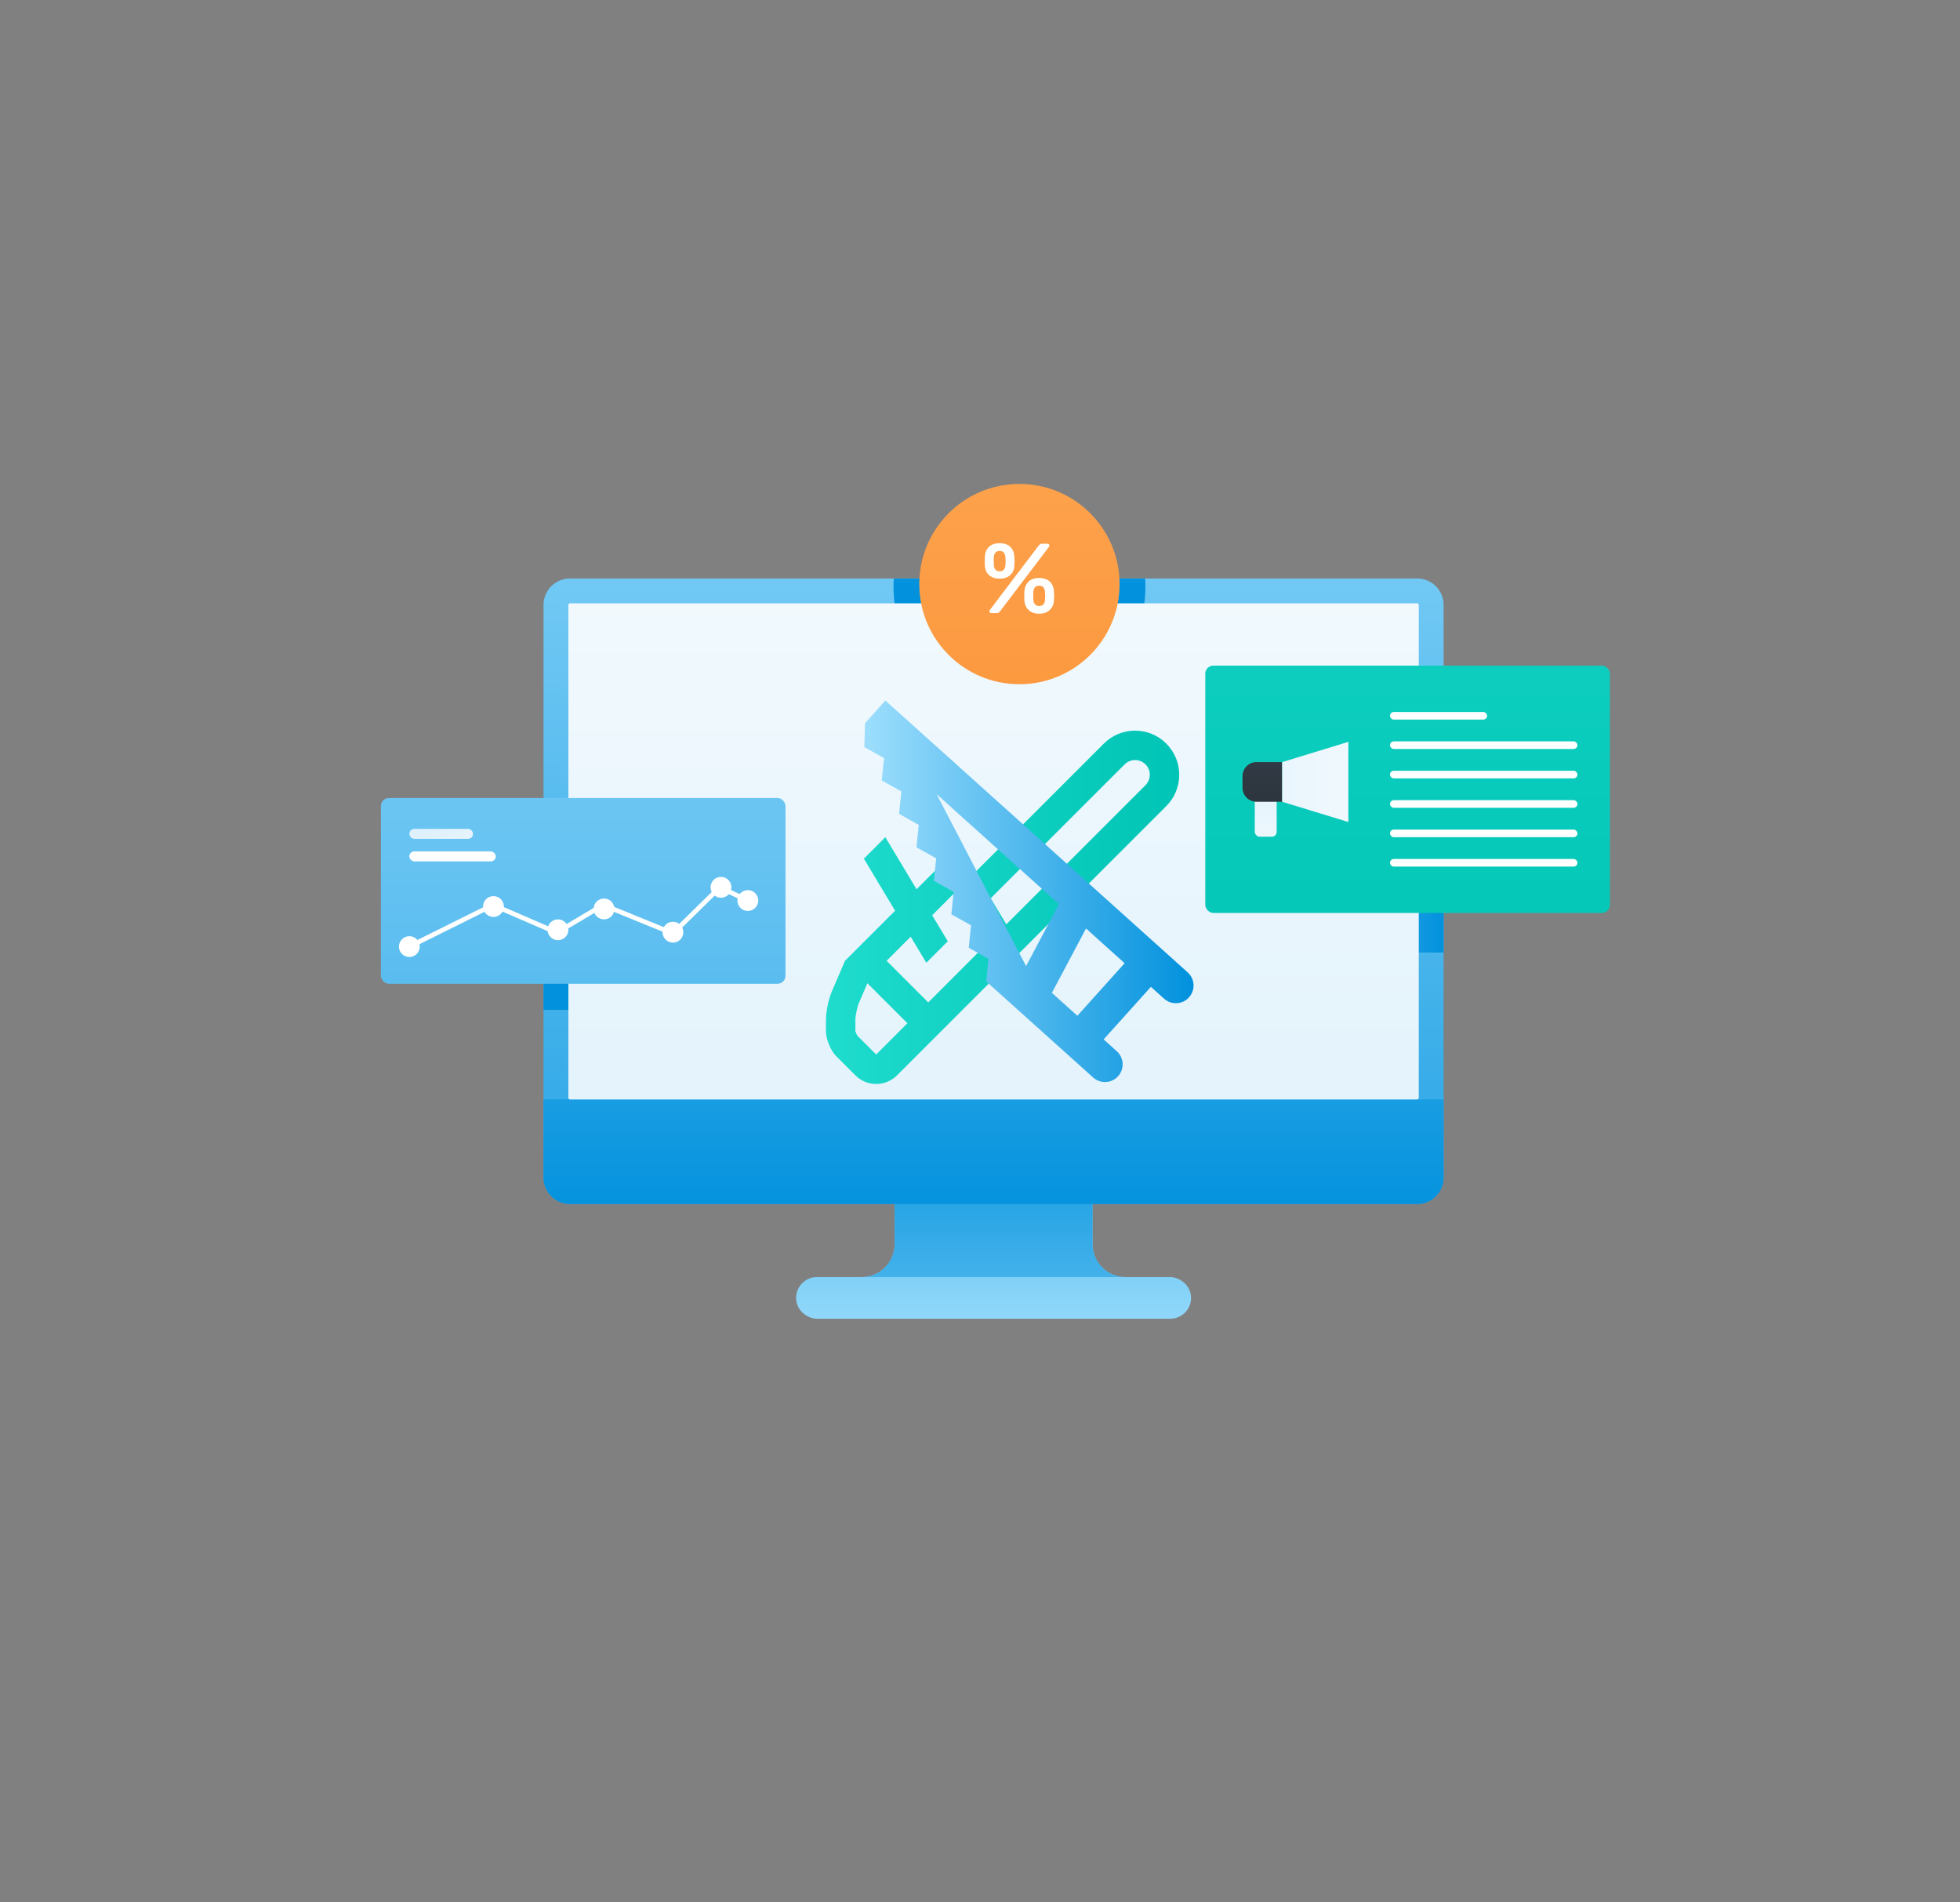 <?xml version="1.0" encoding="UTF-8"?>
<svg id="Layer_2" data-name="Layer 2" xmlns="http://www.w3.org/2000/svg" xmlns:xlink="http://www.w3.org/1999/xlink" viewBox="0 0 1262.68 1225.34">
  <rect x="0" y="0" width="1262.68" height="1225.34" fill="#808080" stroke="none"/>
  <defs>
    <style>
      .cls-1 {
        fill: url(#linear-gradient-2);
      }

      .cls-2 {
        fill: #fff;
      }

      .cls-3 {
        fill: url(#linear-gradient-6);
      }

      .cls-4 {
        fill: url(#Neues_Verlaufsfeld);
      }

      .cls-5 {
        fill: url(#linear-gradient-11);
      }

      .cls-6 {
        fill: url(#linear-gradient-10);
      }

      .cls-7 {
        fill: url(#Neues_Verlaufsfeld-2);
      }

      .cls-8 {
        fill: url(#Neues_Verlaufsfeld-3);
      }

      .cls-9 {
        fill: url(#linear-gradient-5);
      }

      .cls-10 {
        fill: url(#linear-gradient-7);
      }

      .cls-11 {
        fill: url(#linear-gradient-9);
      }

      .cls-12 {
        fill: url(#linear-gradient-3);
      }

      .cls-13 {
        fill: url(#Neues_Verlaufsfeld_Kopie-2);
      }

      .cls-14 {
        fill: url(#linear-gradient);
      }

      .cls-15 {
        fill: url(#Neues_Verlaufsfeld_Kopie);
      }

      .cls-16 {
        fill: url(#linear-gradient-4);
      }

      .cls-17 {
        fill: url(#linear-gradient-8);
      }

      .cls-18 {
        fill: url(#linear-gradient-12);
      }

      .cls-19 {
        fill: url(#linear-gradient-13);
      }

      .cls-20 {
        fill: none;
        stroke: #fff;
        stroke-linecap: round;
        stroke-linejoin: round;
        stroke-width: 3px;
      }
    </style>
    <linearGradient id="linear-gradient" x1="640.09" y1="872.79" x2="640.09" y2="592.48" gradientTransform="matrix(1, 0, 0, 1, 0, 0)" gradientUnits="userSpaceOnUse">
      <stop offset="0" stop-color="#9ddefd"/>
      <stop offset="1" stop-color="#0191dd"/>
    </linearGradient>
    <linearGradient id="linear-gradient-2" x1="640.09" y1="984.27" x2="640.09" y2="705.04" xlink:href="#linear-gradient"/>
    <linearGradient id="linear-gradient-3" x1="640.09" y1="121.82" x2="640.09" y2="1016.13" xlink:href="#linear-gradient"/>
    <linearGradient id="linear-gradient-4" x1="776.48" y1="533.95" x2="930.01" y2="533.95" xlink:href="#linear-gradient"/>
    <linearGradient id="linear-gradient-5" x1="424.42" y1="794.6" x2="424.42" y2="679.73" xlink:href="#linear-gradient"/>
    <linearGradient id="linear-gradient-6" x1="656.76" y1="262.72" x2="656.76" y2="377.05" xlink:href="#linear-gradient"/>
    <linearGradient id="Neues_Verlaufsfeld" data-name="Neues Verlaufsfeld" x1="640.09" y1="250.72" x2="640.09" y2="789.01" gradientTransform="matrix(1, 0, 0, 1, 0, 0)" gradientUnits="userSpaceOnUse">
      <stop offset="0" stop-color="#9ddefd"/>
      <stop offset="1" stop-color="#0191dd"/>
    </linearGradient>
    <linearGradient id="linear-gradient-7" x1="640.09" y1="914.98" x2="640.09" y2="290.97" gradientTransform="matrix(1, 0, 0, 1, 0, 0)" gradientUnits="userSpaceOnUse">
      <stop offset="0" stop-color="#dbeffc"/>
      <stop offset="1" stop-color="#f5fbfd"/>
    </linearGradient>
    <linearGradient id="linear-gradient-8" x1="656.74" y1="494.6" x2="656.74" y2="87.99" gradientTransform="matrix(1, 0, 0, 1, 0, 0)" gradientUnits="userSpaceOnUse">
      <stop offset="0" stop-color="#fb963b"/>
      <stop offset="1" stop-color="#ffaf5f"/>
    </linearGradient>
    <linearGradient id="Neues_Verlaufsfeld-2" data-name="Neues Verlaufsfeld" x1="375.71" y1="174.08" x2="375.71" y2="1243.63" xlink:href="#Neues_Verlaufsfeld"/>
    <linearGradient id="linear-gradient-9" x1="278.33" y1="522.85" x2="302.53" y2="581.69" xlink:href="#linear-gradient-7"/>
    <linearGradient id="Neues_Verlaufsfeld_Kopie" data-name="Neues Verlaufsfeld Kopie" x1="906.81" y1="38.21" x2="906.81" y2="688.64" gradientTransform="matrix(1, 0, 0, 1, 0, 0)" gradientUnits="userSpaceOnUse">
      <stop offset="0" stop-color="#1fdccd"/>
      <stop offset="1" stop-color="#00c4b5"/>
    </linearGradient>
    <linearGradient id="linear-gradient-10" x1="815.42" y1="480.12" x2="815.42" y2="566.57" xlink:href="#linear-gradient-7"/>
    <linearGradient id="linear-gradient-11" x1="813.22" y1="428.34" x2="813.22" y2="532.62" gradientTransform="matrix(1, 0, 0, 1, 0, 0)" gradientUnits="userSpaceOnUse">
      <stop offset="0" stop-color="#3b4956"/>
      <stop offset="1" stop-color="#2a3139"/>
    </linearGradient>
    <linearGradient id="linear-gradient-12" x1="718.39" y1="503.73" x2="912.09" y2="503.73" xlink:href="#linear-gradient-7"/>
    <linearGradient id="linear-gradient-13" x1="640.09" y1="984.27" x2="640.09" y2="705.04" xlink:href="#linear-gradient"/>
    <linearGradient id="Neues_Verlaufsfeld_Kopie-2" data-name="Neues Verlaufsfeld Kopie" x1="532.08" y1="584.5" x2="759.69" y2="584.5" xlink:href="#Neues_Verlaufsfeld_Kopie"/>
    <linearGradient id="Neues_Verlaufsfeld-3" data-name="Neues Verlaufsfeld" x1="556.84" y1="574.2" x2="768.91" y2="574.2" xlink:href="#Neues_Verlaufsfeld"/>
  </defs>
  <path class="cls-14" d="M767.31,836.11c.01,3.72-1.49,7.08-3.93,9.52s-5.78,3.93-9.49,3.93h-227.22c-7.36,0-13.79-6.02-13.81-13.39,0-3.72,1.49-7.08,3.93-9.52s5.78-3.93,9.49-3.93h28.91c5.71,0,10.9-2.26,14.7-5.94,1.76-1.7,3.23-3.7,4.31-5.93,1.38-2.8,2.15-5.95,2.15-9.29v-46.45h127.48v46.45c0,3.34,.77,6.49,2.15,9.29,1.08,2.23,2.55,4.23,4.31,5.93,3.8,3.68,8.99,5.94,14.7,5.94h28.51c7.36,0,13.79,6.02,13.81,13.39Z"/>
  <path class="cls-1" d="M710.29,816.78h-140.4c1.76-1.7,3.23-3.7,4.31-5.93,1.38-2.8,2.15-5.95,2.15-9.29v-46.45h127.48v46.45c0,3.34,.77,6.49,2.15,9.29,1.08,2.23,2.55,4.23,4.31,5.93Z"/>
  <g>
    <path class="cls-12" d="M930.01,389.68v368.92c0,9.41-7.62,17.03-17.02,17.03H367.18c-9.4,0-17.02-7.62-17.02-17.03V389.68c0-9.4,7.62-17.02,17.02-17.02H912.99c9.4,0,17.02,7.62,17.02,17.02Z"/>
    <path class="cls-16" d="M930.01,454.27v159.36h-148.37c-2.85,0-5.16-2.31-5.16-5.17v-149.03c0-2.85,2.31-5.16,5.16-5.16h148.37Z"/>
    <path class="cls-9" d="M498.68,536.04v109.36c0,2.85-2.31,5.16-5.17,5.16h-143.35v-119.68h143.35c2.86,0,5.17,2.31,5.17,5.16Z"/>
    <path class="cls-3" d="M737.9,377.93c0,44.81-36.33,81.14-81.15,81.14s-81.14-36.33-81.14-81.14c0-1.77,.06-3.53,.18-5.27h161.93c.12,1.74,.18,3.5,.18,5.27Z"/>
    <path class="cls-4" d="M930.01,708.27v50.33c0,9.41-7.62,17.03-17.02,17.03H367.18c-9.4,0-17.02-7.62-17.02-17.03v-50.33H930.01Z"/>
    <rect class="cls-10" x="366.16" y="388.66" width="547.85" height="319.61" rx="1.02" ry="1.02"/>
  </g>
  <g>
    <circle class="cls-17" cx="656.74" cy="376.27" r="64.52"/>
    <path class="cls-2" d="M643.96,372.76c-2.85,0-5.11-.74-6.77-2.24-1.66-1.49-2.58-3.51-2.75-6.07-.04-1.11-.06-2.08-.06-2.91s.02-1.84,.06-3.03c.17-2.56,1.05-4.62,2.65-6.2,1.6-1.58,3.89-2.36,6.87-2.36s5.33,.79,6.93,2.36c1.6,1.58,2.46,3.64,2.59,6.2,.08,1.19,.13,2.2,.13,3.03s-.04,1.8-.13,2.91c-.13,2.56-1.03,4.58-2.71,6.07-1.68,1.49-3.95,2.24-6.8,2.24Zm-5.24,22.23c-.89,0-1.34-.43-1.34-1.28,0-.26,.08-.49,.26-.7l31.49-41.52c.3-.38,.6-.68,.89-.89,.3-.21,.72-.32,1.28-.32h3.39c.89,0,1.34,.43,1.34,1.28,0,.26-.09,.49-.25,.7l-31.49,41.52c-.3,.38-.59,.68-.86,.89-.28,.21-.71,.32-1.31,.32h-3.38Zm5.24-26.96c.94,0,1.67-.19,2.2-.58,.53-.38,.93-.87,1.18-1.47,.26-.6,.38-1.21,.38-1.85,.08-1.06,.13-1.97,.13-2.71s-.04-1.61-.13-2.59c-.04-.98-.34-1.87-.89-2.68-.55-.81-1.51-1.21-2.88-1.21s-2.26,.41-2.81,1.21c-.55,.81-.85,1.7-.89,2.68-.04,.98-.06,1.84-.06,2.59s.02,1.65,.06,2.71c.04,.64,.18,1.26,.42,1.85,.23,.6,.62,1.09,1.15,1.47,.53,.38,1.25,.58,2.14,.58Zm25.49,27.34c-2.85,0-5.11-.79-6.77-2.36-1.66-1.57-2.58-3.64-2.75-6.2-.04-1.11-.06-2.06-.06-2.87s.02-1.81,.06-3c.17-2.56,1.05-4.62,2.65-6.2,1.6-1.58,3.89-2.36,6.87-2.36s5.33,.79,6.93,2.36c1.6,1.58,2.46,3.64,2.59,6.2,.08,1.19,.13,2.19,.13,3s-.04,1.77-.13,2.87c-.13,2.56-1.03,4.62-2.71,6.2-1.68,1.58-3.95,2.36-6.8,2.36Zm0-4.98c.94,0,1.67-.19,2.2-.57s.93-.87,1.18-1.47c.25-.6,.38-1.19,.38-1.79,.08-1.06,.13-1.97,.13-2.71s-.04-1.61-.13-2.59c-.04-1.02-.34-1.94-.89-2.75-.55-.81-1.51-1.21-2.87-1.21s-2.26,.41-2.81,1.21c-.55,.81-.87,1.73-.96,2.75-.04,.98-.06,1.84-.06,2.59s.02,1.65,.06,2.71c.08,.6,.25,1.19,.48,1.79,.23,.6,.62,1.09,1.15,1.47s1.25,.57,2.14,.57Z"/>
  </g>
  <g>
    <rect class="cls-7" x="245.39" y="514.08" width="260.65" height="119.68" rx="5.16" ry="5.16"/>
    <rect class="cls-11" x="263.71" y="533.95" width="41.03" height="6.45" rx="3.23" ry="3.23"/>
    <rect class="cls-2" x="263.71" y="548.47" width="55.68" height="6.45" rx="3.23" ry="3.23"/>
    <polyline class="cls-20" points="263.71 609.82 317.64 582.98 358.68 600.79 388.61 582.98 433.51 601.3 463.71 571.63 481.77 580.14"/>
    <circle class="cls-2" cx="263.71" cy="609.82" r="6.71"/>
    <circle class="cls-2" cx="317.9" cy="584.01" r="6.71"/>
    <circle class="cls-2" cx="359.45" cy="598.98" r="6.71"/>
    <circle class="cls-2" cx="389.13" cy="585.56" r="6.71"/>
    <circle class="cls-2" cx="433.52" cy="600.53" r="6.71"/>
    <circle class="cls-2" cx="464.48" cy="571.63" r="6.71"/>
    <circle class="cls-2" cx="481.77" cy="580.14" r="6.71"/>
  </g>
  <g>
    <rect class="cls-15" x="776.48" y="428.79" width="260.65" height="159.35" rx="5.16" ry="5.16"/>
    <g>
      <rect class="cls-6" x="808.35" y="511.44" width="14.13" height="27.58" rx="3.1" ry="3.1"/>
      <path class="cls-5" d="M809.45,490.96h16.55v25.55h-16.55c-4.97,0-9-4.03-9-9v-7.55c0-4.97,4.03-9,9-9Z"/>
      <polygon class="cls-18" points="868.64 529.56 826 516.51 826 490.96 868.64 477.91 868.64 529.56"/>
    </g>
    <g>
      <rect class="cls-2" x="895.47" y="458.66" width="62.56" height="4.9" rx="2.45" ry="2.45"/>
      <rect class="cls-2" x="895.47" y="477.6" width="120.75" height="4.9" rx="2.45" ry="2.45"/>
      <rect class="cls-2" x="895.47" y="496.54" width="120.75" height="4.9" rx="2.45" ry="2.45"/>
      <rect class="cls-2" x="895.47" y="515.49" width="120.75" height="4.9" rx="2.45" ry="2.45"/>
      <rect class="cls-2" x="895.47" y="534.43" width="120.75" height="4.9" rx="2.45" ry="2.45"/>
      <rect class="cls-2" x="895.47" y="553.37" width="120.75" height="4.9" rx="2.45" ry="2.45"/>
    </g>
  </g>
  <path class="cls-19" d="M724.99,822.72h-169.8c8.35,0,15.58-4.84,19.01-11.87h131.78c3.43,7.03,10.66,11.87,19.01,11.87Z"/>
  <path class="cls-13" d="M751.35,479.03c-11.08-11.11-29.11-11.11-40.22,0l-82.96,82.95-10.06-16.76-27.65,27.65-20.11-33.53-13.82,13.83,20.11,33.53-32.29,32.29-8.53,19.89c-2.05,4.79-3.73,12.98-3.73,18.2v7.22c0,5.21,3.02,12.5,6.7,16.19l12.27,12.27c7.41,7.41,19.41,7.41,26.82,0l20.11-20.11,60.36-60.36h0l93.01-93.02c11.12-11.1,11.12-29.13,0-40.22Zm-186.88,200.3l-12.02-12.01c-.54-.69-1.3-2.52-1.39-3.03v-7.22c0-2.67,1.15-8.28,2.2-10.73l5.53-12.92,25.79,25.79-20.11,20.12Zm33.53-33.53l-26.82-26.83,15.52-15.52,10.06,16.77,13.83-13.83-10.06-16.76,13.83-13.84,20.11,33.53-36.47,36.47Zm139.96-139.97l-89.67,89.66-10.06-16.77,86.32-86.31c3.7-3.7,9.7-3.7,13.41,0,3.7,3.7,3.69,9.71,0,13.41Z"/>
  <path class="cls-8" d="M719.46,677.23h0l-8.47-7.63,30.45-33.86,8.47,7.62c4.68,4.21,11.87,3.83,16.08-.85,4.2-4.67,3.83-11.87-.85-16.08l-194.76-175.12-13.12,14.59-.43,15.38,12.69,7.1-1.49,14.42,12.66,7.05-1.49,14.43,12.69,7.13-1.47,14.44,12.68,7.09-1.45,14.49,12.69,7.1-1.46,14.49,12.68,7.07-1.46,14.49,12.71,7.15-1.42,14.54,68.85,61.89h0c4.67,4.22,11.87,3.84,16.08-.85,4.2-4.67,3.83-11.87-.85-16.08Zm-25.39-22.85l-16.42-14.76,21.99-41.47,24.87,22.37-30.45,33.86Zm-90.68-142.78l78.79,70.85-21.16,39.93-57.63-110.77Z"/>
</svg>